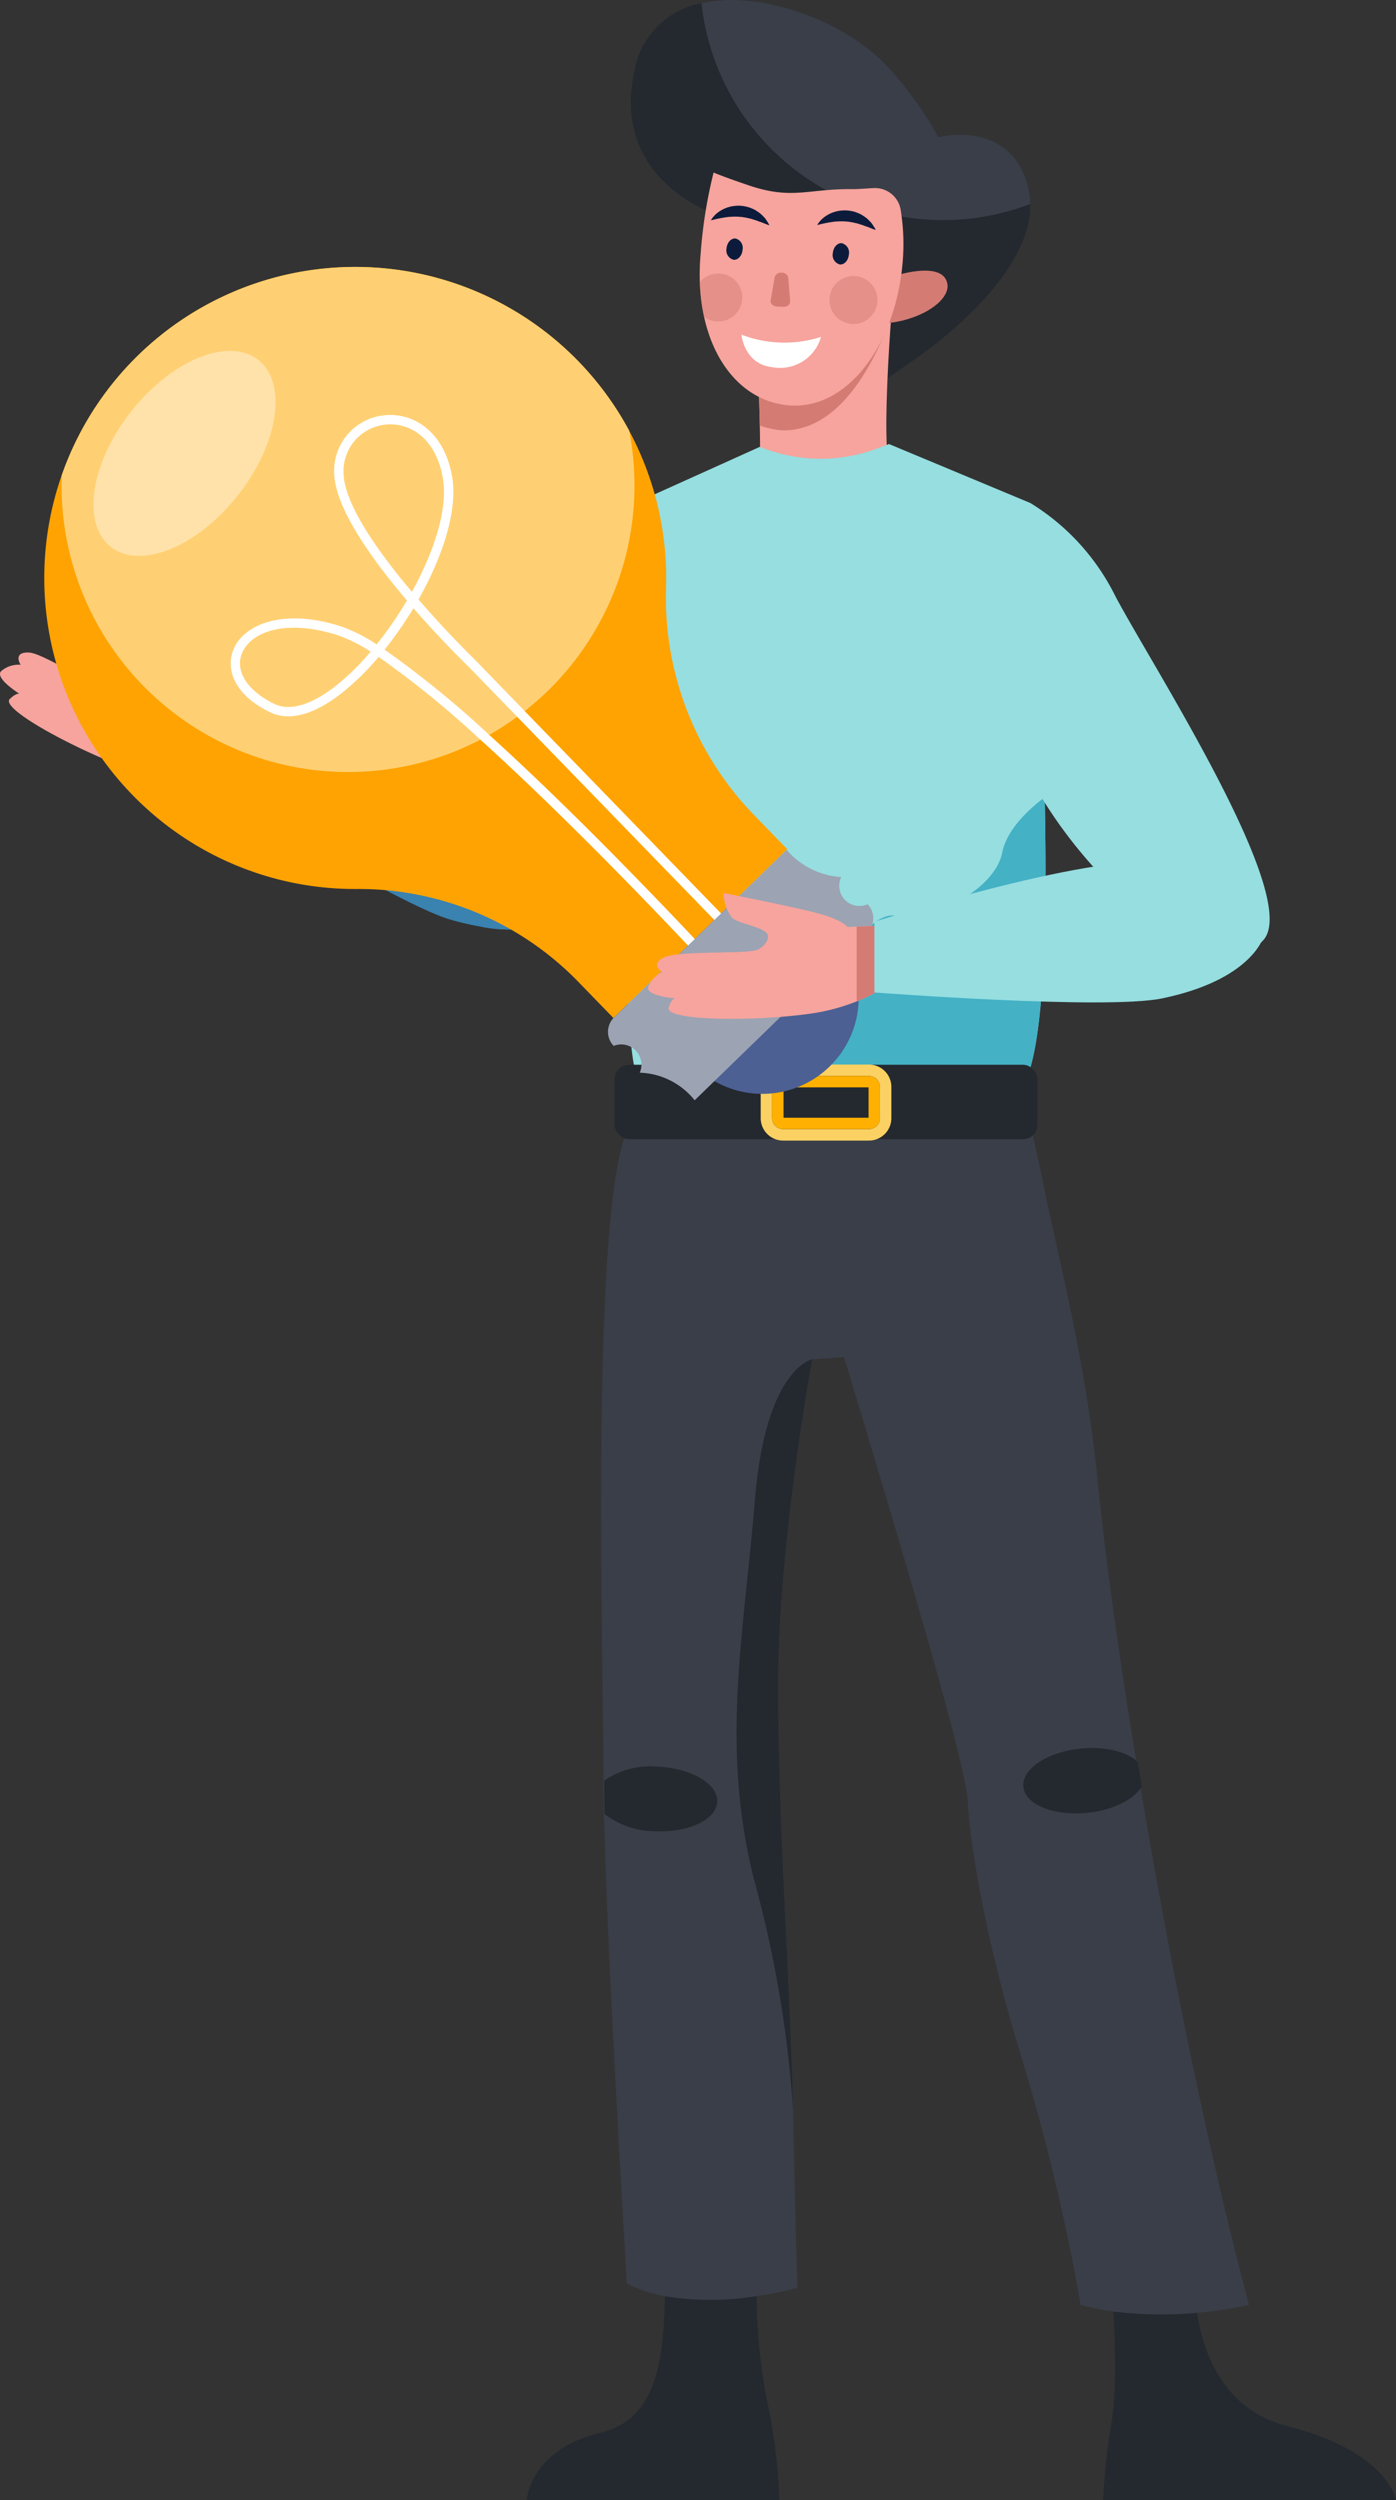 <?xml version="1.0" encoding="UTF-8"?> <svg xmlns="http://www.w3.org/2000/svg" width="148.73" height="266.293" viewBox="0 0 148.73 266.293"><rect x="0" y="0" width="148.73" height="266.293" fill="#333333" stroke="none"/><g id="cta-p-4" transform="translate(-1062.755 -629.725)"><g id="Group_8341" data-name="Group 8341" transform="translate(1129.963 629.725)"><g id="Group_8340" data-name="Group 8340"><g id="Group_8312" data-name="Group 8312"><g id="Group_8309" data-name="Group 8309"><g id="Group_8308" data-name="Group 8308"><path id="Path_38352" data-name="Path 38352" d="M1166.41,651.446c.092,6.508-7.5,13.176-12.125,16.42l-5.1,3.578-15-18.4s-12.588-3.3-9.986-15.652a8.931,8.931,0,0,1,7.173-7.333c6.559-1.481,15.687,2.142,19.938,6.88a38.1,38.1,0,0,1,5.312,7.4s7.514-2.006,9.5,5.095A7.883,7.883,0,0,1,1166.41,651.446Z" transform="translate(-1123.843 -629.725)" fill="#24292f"></path></g></g><g id="Group_8311" data-name="Group 8311" transform="translate(7.527)"><g id="Group_8310" data-name="Group 8310"><path id="Path_38353" data-name="Path 38353" d="M1165.725,651.446a25.9,25.9,0,0,1-35.04-21.385c6.559-1.481,15.687,2.142,19.938,6.88a38.1,38.1,0,0,1,5.312,7.4s7.514-2.006,9.5,5.095A7.883,7.883,0,0,1,1165.725,651.446Z" transform="translate(-1130.685 -629.725)" fill="#3a3e49"></path></g></g></g><g id="Group_8314" data-name="Group 8314" transform="translate(13.181 33.443)"><g id="Group_8313" data-name="Group 8313"><path id="Path_38354" data-name="Path 38354" d="M1138.488,681.995c4.027.815,11.269.106,11.924-1.111a5.073,5.073,0,0,0,.311-2.24,3.211,3.211,0,0,0-.275-1.436,2.224,2.224,0,0,1-.329-.941c-.024-.128-.049-.267-.068-.416l0-.018c-.039-.294-.072-.623-.1-.982-.072-1-.091-2.231-.083-3.55.013-1.394.061-2.887.124-4.312.072-1.633.163-3.177.242-4.386.039-.617.075-1.146.107-1.555.016-.233.031-.427.042-.575.017-.228.028-.35.028-.35l-2.36.868-4.7,1.727-.562.207-6.531,2.4-.075.027s.061,1.635.121,3.607c.011.359.02.729.031,1.1.019.654.035,1.319.049,1.951.014.768.025,1.492.026,2.093a13.662,13.662,0,0,1-.047,1.57c-.024.143-.047.293-.072.452-.072.5-.135,1.069-.2,1.667-.013.129-.027.258-.041.391-.069.655-.139,1.325-.218,1.944C1135.714,681.059,1136.827,681.655,1138.488,681.995Z" transform="translate(-1135.824 -660.123)" fill="#f6a49d"></path></g></g><g id="Group_8316" data-name="Group 8316" transform="translate(13.54 33.443)"><g id="Group_8315" data-name="Group 8315"><path id="Path_38355" data-name="Path 38355" d="M1136.15,665.354s.06,1.635.121,3.607c.011.359.02.729.031,1.1.019.654.035,1.319.049,1.951a9.914,9.914,0,0,0,1.868.454,5.81,5.81,0,0,0,1.143.043c3.318-.213,5.848-2.633,7.639-5.279a26.543,26.543,0,0,0,2.4-4.457c.286-.669.507-1.254.668-1.705.211-.594.316-.951.316-.951l-2.36.868-4.7,1.727-.562.207-6.531,2.4Z" transform="translate(-1136.15 -660.123)" fill="#d47c74"></path></g></g><g id="Group_8318" data-name="Group 8318" transform="translate(23.714 28.827)"><g id="Group_8317" data-name="Group 8317"><path id="Path_38356" data-name="Path 38356" d="M1145.444,660.253c.372,1.278,2.906,1.665,5.658.863s4.535-2.422,4.309-3.767c-.3-1.784-2.906-1.665-5.658-.863S1145.071,658.975,1145.444,660.253Z" transform="translate(-1145.398 -655.927)" fill="#d47c74"></path></g></g><g id="Group_8320" data-name="Group 8320" transform="translate(7.337 18.383)"><g id="Group_8319" data-name="Group 8319"><path id="Path_38357" data-name="Path 38357" d="M1152.124,656.123c-.8,8.875-6.016,15.65-12.157,15.1-4.47-.4-7.811-4.05-8.989-9.43a20.124,20.124,0,0,1-.451-3.685,23.973,23.973,0,0,1,.085-2.992,50.511,50.511,0,0,1,1.379-8.683c.816.328,2.026.781,3.8,1.379,4.571,1.54,6.25.338,10.957.383.76.007,1.574-.08,2.327-.111a2.768,2.768,0,0,1,2.847,2.3A22.646,22.646,0,0,1,1152.124,656.123Z" transform="translate(-1130.512 -646.434)" fill="#f6a49d"></path></g></g><g id="Group_8339" data-name="Group 8339" transform="translate(7.351 21.908)"><g id="Group_8322" data-name="Group 8322" transform="translate(4.435 13.735)"><g id="Group_8321" data-name="Group 8321"><path id="Path_38358" data-name="Path 38358" d="M1134.556,662.122a12.733,12.733,0,0,0,8.477.242,4.53,4.53,0,0,1-5.2,3.224C1134.831,665.261,1134.556,662.122,1134.556,662.122Z" transform="translate(-1134.556 -662.122)" fill="#fff"></path></g></g><g id="Group_8324" data-name="Group 8324" transform="translate(7.54 7.135)"><g id="Group_8323" data-name="Group 8323"><path id="Path_38359" data-name="Path 38359" d="M1138.711,659.76l-.634-.03c-.429-.02-.75-.322-.692-.651l.432-2.481a.683.683,0,0,1,.745-.474h0a.682.682,0,0,1,.7.541l.2,2.511C1139.487,659.509,1139.139,659.78,1138.711,659.76Z" transform="translate(-1137.379 -656.123)" fill="#d47c74"></path></g></g><g id="Group_8326" data-name="Group 8326" transform="translate(14.165 3.993)"><g id="Group_8325" data-name="Group 8325"><path id="Path_38360" data-name="Path 38360" d="M1145.114,654.475c-.053.626-.479,1.1-.95,1.062a1.028,1.028,0,0,1-.759-1.206c.053-.626.479-1.1.949-1.062A1.028,1.028,0,0,1,1145.114,654.475Z" transform="translate(-1143.4 -653.267)" fill="#0c1b3c"></path></g></g><g id="Group_8328" data-name="Group 8328" transform="translate(12.51 0.499)"><g id="Group_8327" data-name="Group 8327"><path id="Path_38361" data-name="Path 38361" d="M1141.9,651.652a1.427,1.427,0,0,1,.173-.27,2.945,2.945,0,0,1,.6-.589,3.338,3.338,0,0,1,.482-.3,3.789,3.789,0,0,1,.6-.242,3.4,3.4,0,0,1,.683-.135,3.336,3.336,0,0,1,.726-.007,4.293,4.293,0,0,1,.713.135,5.985,5.985,0,0,1,.645.26c.2.11.373.232.539.347a3.463,3.463,0,0,1,.417.381,2,2,0,0,1,.3.361c.082.113.144.221.2.307a2.452,2.452,0,0,1,.148.278s-.118-.032-.3-.1c-.091-.035-.2-.074-.321-.129s-.261-.1-.407-.148-.3-.121-.461-.167-.333-.1-.5-.155c-.177-.032-.353-.08-.531-.119-.183-.013-.361-.073-.546-.073a4.35,4.35,0,0,0-.549-.026c-.184-.01-.363.012-.542.016s-.353.033-.52.058-.331.048-.481.08c-.3.053-.567.117-.755.162Z" transform="translate(-1141.896 -650.092)" fill="#0c1b3c"></path></g></g><g id="Group_8330" data-name="Group 8330" transform="translate(2.84 3.493)"><g id="Group_8329" data-name="Group 8329"><path id="Path_38362" data-name="Path 38362" d="M1134.82,654.021c-.053.626-.479,1.1-.949,1.062a1.028,1.028,0,0,1-.759-1.206c.053-.626.479-1.1.95-1.062A1.028,1.028,0,0,1,1134.82,654.021Z" transform="translate(-1133.106 -652.813)" fill="#0c1b3c"></path></g></g><g id="Group_8332" data-name="Group 8332" transform="translate(1.185)"><g id="Group_8331" data-name="Group 8331"><path id="Path_38363" data-name="Path 38363" d="M1131.6,651.2a1.428,1.428,0,0,1,.173-.27,2.961,2.961,0,0,1,.6-.589,3.291,3.291,0,0,1,.483-.3,3.8,3.8,0,0,1,.6-.243,3.4,3.4,0,0,1,.683-.135,3.327,3.327,0,0,1,.726-.007,4.292,4.292,0,0,1,.713.135,5.964,5.964,0,0,1,.645.26c.2.11.373.232.539.347a3.466,3.466,0,0,1,.417.381,2,2,0,0,1,.3.361c.083.113.144.221.2.307a2.6,2.6,0,0,1,.149.278s-.118-.032-.3-.1c-.092-.035-.2-.074-.321-.128a4.058,4.058,0,0,0-.407-.15c-.148-.047-.3-.121-.461-.167s-.333-.1-.5-.155c-.177-.032-.353-.08-.531-.119-.183-.013-.361-.073-.546-.073a4.37,4.37,0,0,0-.549-.026c-.184-.01-.363.012-.542.016s-.353.033-.52.058-.331.048-.481.08c-.3.053-.567.117-.755.162Z" transform="translate(-1131.602 -649.638)" fill="#0c1b3c"></path></g></g><g id="Group_8335" data-name="Group 8335" transform="translate(13.81 7.494)" opacity="0.5"><g id="Group_8334" data-name="Group 8334"><g id="Group_8333" data-name="Group 8333"><path id="Path_38364" data-name="Path 38364" d="M1148.183,659.122a2.554,2.554,0,1,1-2.431-2.67A2.553,2.553,0,0,1,1148.183,659.122Z" transform="translate(-1143.077 -656.449)" fill="#d47c74"></path></g></g></g><g id="Group_8338" data-name="Group 8338" transform="translate(0 7.224)" opacity="0.5"><g id="Group_8337" data-name="Group 8337"><g id="Group_8336" data-name="Group 8336"><path id="Path_38365" data-name="Path 38365" d="M1135.042,658.876a2.554,2.554,0,0,1-4.066,1.939,20.124,20.124,0,0,1-.451-3.685,2.553,2.553,0,0,1,4.517,1.746Z" transform="translate(-1130.525 -656.204)" fill="#d47c74"></path></g></g></g></g></g></g><g id="Group_8350" data-name="Group 8350" transform="translate(1062.755 683.44)"><g id="Group_8343" data-name="Group 8343" transform="translate(48.882)"><g id="Group_8342" data-name="Group 8342"><path id="Path_38366" data-name="Path 38366" d="M1109.523,723.532a15.273,15.273,0,0,0,6.927-.187,7.837,7.837,0,0,0,1.691-.716c.268-.241.532-.5.793-.771a33.556,33.556,0,0,0,5.907-9.412v0c.524-1.183,1.008-2.4,1.443-3.617.395-1.1.747-2.2,1.057-3.285,2.933-10.282-1.643-26.992-1.643-26.992a74.2,74.2,0,0,0-12.059,18.178l-.039.079c-1.1,2.275-2.171,4.746-3.159,7.4-.466,1.252-.917,2.517-1.329,3.774a42.21,42.21,0,0,0-1.694,6.69c-.008.033-.011.068-.016.1C1106.857,718.477,1107.261,721.648,1109.523,723.532Z" transform="translate(-1107.186 -678.549)" fill="#3a82af"></path></g></g><g id="Group_8345" data-name="Group 8345" transform="translate(0 12.645)"><g id="Group_8344" data-name="Group 8344"><path id="Path_38367" data-name="Path 38367" d="M1063.781,696.824c.364.3.748.563,1.018.742-.209-.008-.529.116-1,.571-1.084,1.043,7.225,5.505,13.024,7.571a21.089,21.089,0,0,0,5.2,1.16,17.683,17.683,0,0,0,2.009.066h0a11.6,11.6,0,0,0,2.629-.314l4.616-4.1-4.04-1.917-1.708-.81-.886-.42-2.347-2.088c-.905-.806-2.256-2.07-3.574-3.316-2.1-1.985-4.108-3.93-4.108-3.93a4.58,4.58,0,0,0-.434,2.676c.151.725.57,1.656.832,2.519a2.6,2.6,0,0,1,.081,1.849c-.23.438-1.622-.194-3.284-1.067-2.229-1.174-4.941-2.786-5.967-2.827-1.787-.076-.892,1.3-.892,1.3a2.856,2.856,0,0,0-2.082.692C1062.493,695.59,1063.1,696.265,1063.781,696.824Z" transform="translate(-1062.755 -690.043)" fill="#f6a49d"></path></g></g><g id="Group_8347" data-name="Group 8347" transform="translate(19.124 22.4)"><g id="Group_8346" data-name="Group 8346"><path id="Path_38368" data-name="Path 38368" d="M1083.791,698.909l-3.653,6.981.143.09a14.005,14.005,0,0,0,4.639-.248l4.616-4.1Z" transform="translate(-1080.138 -698.909)" fill="#d47c74"></path></g></g><g id="Group_8349" data-name="Group 8349" transform="translate(21.199 22.817)"><g id="Group_8348" data-name="Group 8348"><path id="Path_38369" data-name="Path 38369" d="M1082.024,705.961l.077.047h0c1.4.872,21.061,13.081,26.761,14.716a29.055,29.055,0,0,0,3.18.731,15.273,15.273,0,0,0,6.927-.187,7.837,7.837,0,0,0,1.691-.716c.268-.241.532-.5.793-.771,0-.021,0-.044,0-.068a13.776,13.776,0,0,0-5.869-11.84,21.53,21.53,0,0,0-3.954-1.969,96.79,96.79,0,0,0-11.854-3.59l-.066-.017c-7.343-1.809-14.2-3.008-14.2-3.008l-.206.393Z" transform="translate(-1082.024 -699.288)" fill="#3a82af"></path></g></g></g><g id="Group_8352" data-name="Group 8352" transform="translate(1129.283 677.022)"><g id="Group_8351" data-name="Group 8351"><path id="Path_38370" data-name="Path 38370" d="M1123.587,732.373c.135,2.3.314,4.3.547,5.886,1.719,11.716,27.628,12.269,38.034,6.064a9.071,9.071,0,0,0,3.831-3.862c1.979-4.455,2.275-17.308,2-30.117-.338-15.708-1.531-31.348-1.531-31.348l-15.053-6.281-1.263.474a17.15,17.15,0,0,1-12.5-.176l-13.567,6.12s-.619,14.192-.811,29.107C1123.17,716.925,1123.2,725.856,1123.587,732.373Z" transform="translate(-1123.225 -672.715)" fill="#96dee0"></path></g></g><g id="Group_8361" data-name="Group 8361" transform="translate(1118.876 747.162)"><g id="Group_8354" data-name="Group 8354" transform="translate(61.399 124.645)"><g id="Group_8353" data-name="Group 8353"><path id="Path_38371" data-name="Path 38371" d="M1170.482,850.906s.8,9.821,0,14.732a72.916,72.916,0,0,0-.908,8.336h31.21s-.794-5.139-11.576-7.88-9.873-16.331-9.873-16.331Z" transform="translate(-1169.574 -849.764)" fill="#24292f"></path></g></g><g id="Group_8356" data-name="Group 8356" transform="translate(0 121.259)"><g id="Group_8355" data-name="Group 8355"><path id="Path_38372" data-name="Path 38372" d="M1138.28,850.072a63.671,63.671,0,0,0,1.022,13.362,55.784,55.784,0,0,1,1.362,10.849h-26.9s.286-5.367,7.918-7.194,6.5-11.878,6.95-17.93S1138.28,850.072,1138.28,850.072Z" transform="translate(-1113.766 -846.687)" fill="#24292f"></path></g></g><g id="Group_8358" data-name="Group 8358" transform="translate(7.919)"><g id="Group_8357" data-name="Group 8357"><path id="Path_38373" data-name="Path 38373" d="M1189.991,864.54a42.344,42.344,0,0,1-5.535.833,40.479,40.479,0,0,1-8.915-.134,27.5,27.5,0,0,1-3.481-.7,224.93,224.93,0,0,0-6.129-25.809c-3.858-12.334-5.675-23.069-5.9-27.865s-10.669-38.829-13.166-47.279l-3.4.228s-3.633,19.643-3.633,34.717,1.363,33.348,1.589,45.224.454,18.958.454,18.958a36.783,36.783,0,0,1-4.331.887,30.286,30.286,0,0,1-9.774.011,14.827,14.827,0,0,1-4.053-1.355s-2.16-35.573-2.462-50.834c-.022-1.145-.034-2.176-.034-3.069,0-.169,0-.345,0-.53-.031-10.63-.938-43.949.891-60.371.513-4.651,1.247-7.944,2.287-8.99,4.308-4.336,42.159-.245,42.159-.245s1.285,5.669,1.471,6.656c1.226,6.432,4.549,18.668,5.852,31.961.7,7.139,2.077,17.373,3.961,28.97q.213,1.309.435,2.639C1181.24,826.322,1185.344,847.034,1189.991,864.54Z" transform="translate(-1120.964 -736.469)" fill="#3a3e49"></path></g></g><g id="Group_8360" data-name="Group 8360" transform="translate(22.351 27.345)"><g id="Group_8359" data-name="Group 8359"><path id="Path_38374" data-name="Path 38374" d="M1138.515,796.041c0,15.075,1.362,33.347,1.59,45.224a123.743,123.743,0,0,0-4.077-24.211c-3.736-14.385-1.144-26.494,0-40.656s6.119-15.075,6.119-15.075S1138.515,780.967,1138.515,796.041Z" transform="translate(-1134.082 -761.324)" fill="#24292f"></path></g></g></g><g id="Group_8363" data-name="Group 8363" transform="translate(1127.131 817.893)"><g id="Group_8362" data-name="Group 8362"><path id="Path_38375" data-name="Path 38375" d="M1133.309,804.509c-.088,1.9-3.06,3.3-6.637,3.134a8.9,8.9,0,0,1-5.368-1.822c-.022-1.135-.034-2.156-.034-3.041,0-.168,0-.343,0-.526a8.561,8.561,0,0,1,5.721-1.482C1130.568,800.939,1133.4,802.612,1133.309,804.509Z" transform="translate(-1121.269 -800.76)" fill="#24292f"></path></g></g><g id="Group_8365" data-name="Group 8365" transform="translate(1171.777 815.915)"><g id="Group_8364" data-name="Group 8364"><path id="Path_38376" data-name="Path 38376" d="M1174.471,803.05c-.791,1.385-3.054,2.539-5.816,2.818-3.565.358-6.607-.885-6.8-2.775s2.546-3.712,6.11-4.071c2.608-.261,4.937.334,6.073,1.413Q1174.254,801.731,1174.471,803.05Z" transform="translate(-1161.85 -798.962)" fill="#24292f"></path></g></g><g id="Group_8367" data-name="Group 8367" transform="translate(1145.625 714.651)"><g id="Group_8366" data-name="Group 8366"><path id="Path_38377" data-name="Path 38377" d="M1138.079,736.851s13.06,2.736,22.6,4.046a9.071,9.071,0,0,0,3.831-3.862c1.979-4.455,2.275-17.308,2-30.117-1.54,1.15-4.02,3.348-4.521,5.88-.74,3.727-6.711,7.189-11.489,6.714S1138.079,736.851,1138.079,736.851Z" transform="translate(-1138.079 -706.918)" fill="#44b1c5"></path></g></g><g id="Group_8374" data-name="Group 8374" transform="translate(1128.229 743.11)"><g id="Group_8369" data-name="Group 8369" transform="translate(0 0.028)"><g id="Group_8368" data-name="Group 8368"><rect id="Rectangle_1474" data-name="Rectangle 1474" width="45.066" height="7.931" rx="1.541" fill="#24292f"></rect></g></g><g id="Group_8371" data-name="Group 8371" transform="translate(15.571)"><g id="Group_8370" data-name="Group 8370"><path id="Path_38378" data-name="Path 38378" d="M1136.421,735.177V738.5a2.386,2.386,0,0,0,1.574,2.245,2.313,2.313,0,0,0,.816.145h9.144a2.3,2.3,0,0,0,.813-.145,2.39,2.39,0,0,0,1.574-2.245v-3.321a2.386,2.386,0,0,0-2.047-2.362,1.728,1.728,0,0,0-.34-.029h-9.144a1.717,1.717,0,0,0-.339.029A2.385,2.385,0,0,0,1136.421,735.177Zm1.217,0a1.176,1.176,0,0,1,.672-1.061,1.13,1.13,0,0,1,.5-.113h9.144a1.176,1.176,0,0,1,1.174,1.174V738.5a1.176,1.176,0,0,1-1.174,1.174h-9.144a1.176,1.176,0,0,1-1.174-1.174Z" transform="translate(-1136.421 -732.786)" fill="#fbd163"></path></g></g><g id="Group_8373" data-name="Group 8373" transform="translate(16.788 1.217)"><g id="Group_8372" data-name="Group 8372"><path id="Path_38379" data-name="Path 38379" d="M1137.527,735.066v3.321a1.176,1.176,0,0,0,1.174,1.174h9.144a1.176,1.176,0,0,0,1.174-1.174v-3.321a1.176,1.176,0,0,0-1.174-1.174H1138.7a1.13,1.13,0,0,0-.5.113A1.176,1.176,0,0,0,1137.527,735.066Zm1.217.043h9.058v3.236h-9.058Z" transform="translate(-1137.527 -733.892)" fill="#ffb000"></path></g></g></g><g id="Group_8376" data-name="Group 8376" transform="translate(1074.121 696.086)"><g id="Group_8375" data-name="Group 8375"><path id="Path_38380" data-name="Path 38380" d="M1077.69,693.973q-1.822.72-3.71,1.265c-.262-.864-.681-1.794-.832-2.519a4.58,4.58,0,0,1,.434-2.676S1075.594,691.988,1077.69,693.973Z" transform="translate(-1073.086 -690.043)" fill="#b8a9db"></path></g></g><g id="Group_8389" data-name="Group 8389" transform="translate(1067.478 658.199)"><g id="Group_8378" data-name="Group 8378" transform="translate(66.235 67.509)"><g id="Group_8377" data-name="Group 8377"><path id="Path_38381" data-name="Path 38381" d="M1130.151,734.383a10.265,10.265,0,1,0,.216-14.515A10.264,10.264,0,0,0,1130.151,734.383Z" transform="translate(-1127.252 -716.969)" fill="#4c6093"></path></g></g><g id="Group_8380" data-name="Group 8380"><g id="Group_8379" data-name="Group 8379"><path id="Path_38382" data-name="Path 38382" d="M1076.4,711.767a33.022,33.022,0,0,0,24.065,10.055,32.627,32.627,0,0,1,23.612,10.033l3.6,3.71,18.519-17.976-3.6-3.712a33.245,33.245,0,0,1-9.311-24.192,33.129,33.129,0,1,0-56.885,22.083Z" transform="translate(-1067.048 -655.607)" fill="#ffa302"></path></g></g><g id="Group_8382" data-name="Group 8382" transform="translate(1.843)"><g id="Group_8381" data-name="Group 8381"><path id="Path_38383" data-name="Path 38383" d="M1077.342,700.1a30.522,30.522,0,0,0,36.229,5.695c.278-.147.554-.3.826-.454a29.423,29.423,0,0,0,2.639-1.7c.241-.168.478-.346.713-.528a30.538,30.538,0,0,0,11.445-30.1,33.135,33.135,0,0,0-60.45,4.715A30.413,30.413,0,0,0,1077.342,700.1Z" transform="translate(-1068.723 -655.607)" fill="#ffd073"></path></g></g><g id="Group_8384" data-name="Group 8384" transform="translate(19.853 15.731)"><g id="Group_8383" data-name="Group 8383"><path id="Path_38384" data-name="Path 38384" d="M1089.3,701.569c1.967.951,4.521.31,7.371-1.847a27.219,27.219,0,0,0,4.184-4.053,103.1,103.1,0,0,1,10.813,8.789.226.226,0,0,1,.029.029c.294.262.586.53.88.8,4.245,3.88,8.626,8.178,12.461,12.047q1.035,1.046,2.013,2.044c2.514,2.572,4.708,4.861,6.348,6.593l.425.446c.273.29.527.559.76.81,1.193,1.266,1.892,2.027,1.938,2.076l.364-.336.367-.34-.01-.007c-.145-.16-.608-.661-1.333-1.436q-.579-.621-1.372-1.461l-.509-.541c-1.79-1.9-4.209-4.425-6.983-7.25-.487-.5-.99-1.009-1.5-1.525-3.876-3.912-8.3-8.241-12.584-12.135-.11-.1-.217-.2-.322-.294-.011-.011-.025-.021-.035-.032a107.059,107.059,0,0,0-11.113-9.048,41.1,41.1,0,0,0,3.073-4.417c3,3.448,5.7,6.065,5.953,6.31l3.872,3.99,1.231,1.27,11.276,11.615.156.163,9.178,9.458.4.41h0l2.759,2.844.714-.694L1137.34,723l-.216-.223-9.8-10.1-.262-.273-10.65-10.968-1.591-1.641-3.6-3.714c-.067-.067-2.968-2.875-6.119-6.525,2.6-4.594,4.209-9.553,3.576-13.122-.863-4.874-4.2-6.78-7.127-6.509a5.936,5.936,0,0,0-5.429,6.116c.032,3.671,3.986,9.2,7.75,13.62a40.327,40.327,0,0,1-3.226,4.677,17.546,17.546,0,0,0-3.6-1.847c-6.161-2.079-10.53-.364-11.665,2.4C1084.625,696.737,1085.2,699.585,1089.3,701.569Zm15.1-12.826c-3.59-4.254-7.253-9.4-7.282-12.7a5,5,0,0,1,1.489-3.725,5.074,5.074,0,0,1,3.035-1.4c2.288-.212,5.249,1.157,6.055,5.7C1108.271,679.845,1106.788,684.428,1104.4,688.743Zm-18.1,6.533c.955-2.338,4.842-3.718,10.42-1.838a16.284,16.284,0,0,1,3.285,1.676,25.615,25.615,0,0,1-3.929,3.813c-1.772,1.34-4.308,2.731-6.342,1.744C1086.872,699.287,1085.524,697.172,1086.3,695.276Z" transform="translate(-1085.093 -669.905)" fill="#fff"></path></g></g><g id="Group_8386" data-name="Group 8386" transform="translate(5.236 8.901)" opacity="0.39"><g id="Group_8385" data-name="Group 8385"><path id="Path_38385" data-name="Path 38385" d="M1087.18,679.1c4.344-5.5,5.324-11.96,2.19-14.437s-9.2-.028-13.539,5.469-5.324,11.96-2.19,14.435S1082.836,684.6,1087.18,679.1Z" transform="translate(-1071.807 -663.697)" fill="#fff"></path></g></g><g id="Group_8388" data-name="Group 8388" transform="translate(60.052 61.442)"><g id="Group_8387" data-name="Group 8387"><path id="Path_38386" data-name="Path 38386" d="M1125.014,735.8a2.15,2.15,0,0,0-2.775-2.858,2.152,2.152,0,0,1,.046-3.042l18.379-17.839a8.352,8.352,0,0,0,5.817,2.9,2.148,2.148,0,0,0,2.809,2.893,2.151,2.151,0,0,1-.046,3.041l-18.378,17.839a7.8,7.8,0,0,0-5.851-2.939Z" transform="translate(-1121.632 -711.454)" fill="#9ca3b3"></path></g></g></g><g id="Group_8398" data-name="Group 8398" transform="translate(1131.792 683.303)"><g id="Group_8391" data-name="Group 8391" transform="translate(0 41.539)"><g id="Group_8390" data-name="Group 8390"><path id="Path_38387" data-name="Path 38387" d="M1128.336,727.4c-.189.09-.415.348-.623.97-.477,1.426,8.953,1.527,15.051.67a21.083,21.083,0,0,0,5.147-1.385,13.968,13.968,0,0,0,3.995-2.37l2.192-5.769-6.356.247-.979.039s-.524-.8-3.572-1.566-9.642-2.054-9.642-2.054a4.575,4.575,0,0,0,.857,2.571c.563.689,3.115.948,3.766,1.725.34.4-.046,1.262-.933,1.722-1.03.534-8.381.077-10,.838s-.188,1.564-.188,1.564a2.867,2.867,0,0,0-1.525,1.58C1125.3,727,1127.408,727.3,1128.336,727.4Z" transform="translate(-1125.506 -716.181)" fill="#f6a49d"></path></g></g><g id="Group_8393" data-name="Group 8393" transform="translate(22.234 44.873)"><g id="Group_8392" data-name="Group 8392"><path id="Path_38388" data-name="Path 38388" d="M1145.716,719.459v7.88l.169.012a13.968,13.968,0,0,0,3.995-2.37l2.192-5.769Z" transform="translate(-1145.716 -719.211)" fill="#d47c74"></path></g></g><g id="Group_8395" data-name="Group 8395" transform="translate(37.747)"><g id="Group_8394" data-name="Group 8394"><path id="Path_38389" data-name="Path 38389" d="M1162.806,678.424a24.208,24.208,0,0,1,9.018,9.847c3.672,7.039,19.977,32.16,15.793,36.723-6.612,7.211-25.563-12.842-27.046-23.736C1158,682.374,1162.806,678.424,1162.806,678.424Z" transform="translate(-1159.816 -678.424)" fill="#96dee0"></path></g></g><g id="Group_8397" data-name="Group 8397" transform="translate(24.123 38.186)"><g id="Group_8396" data-name="Group 8396"><path id="Path_38390" data-name="Path 38390" d="M1188.858,721.226s-1.287,4.537-10.8,6.492c-6.021,1.237-30.625-.638-30.625-.638v-7.53s22.693-7.245,30.625-6.339S1188.858,721.226,1188.858,721.226Z" transform="translate(-1147.433 -713.133)" fill="#96dee0"></path></g></g></g></g></svg> 